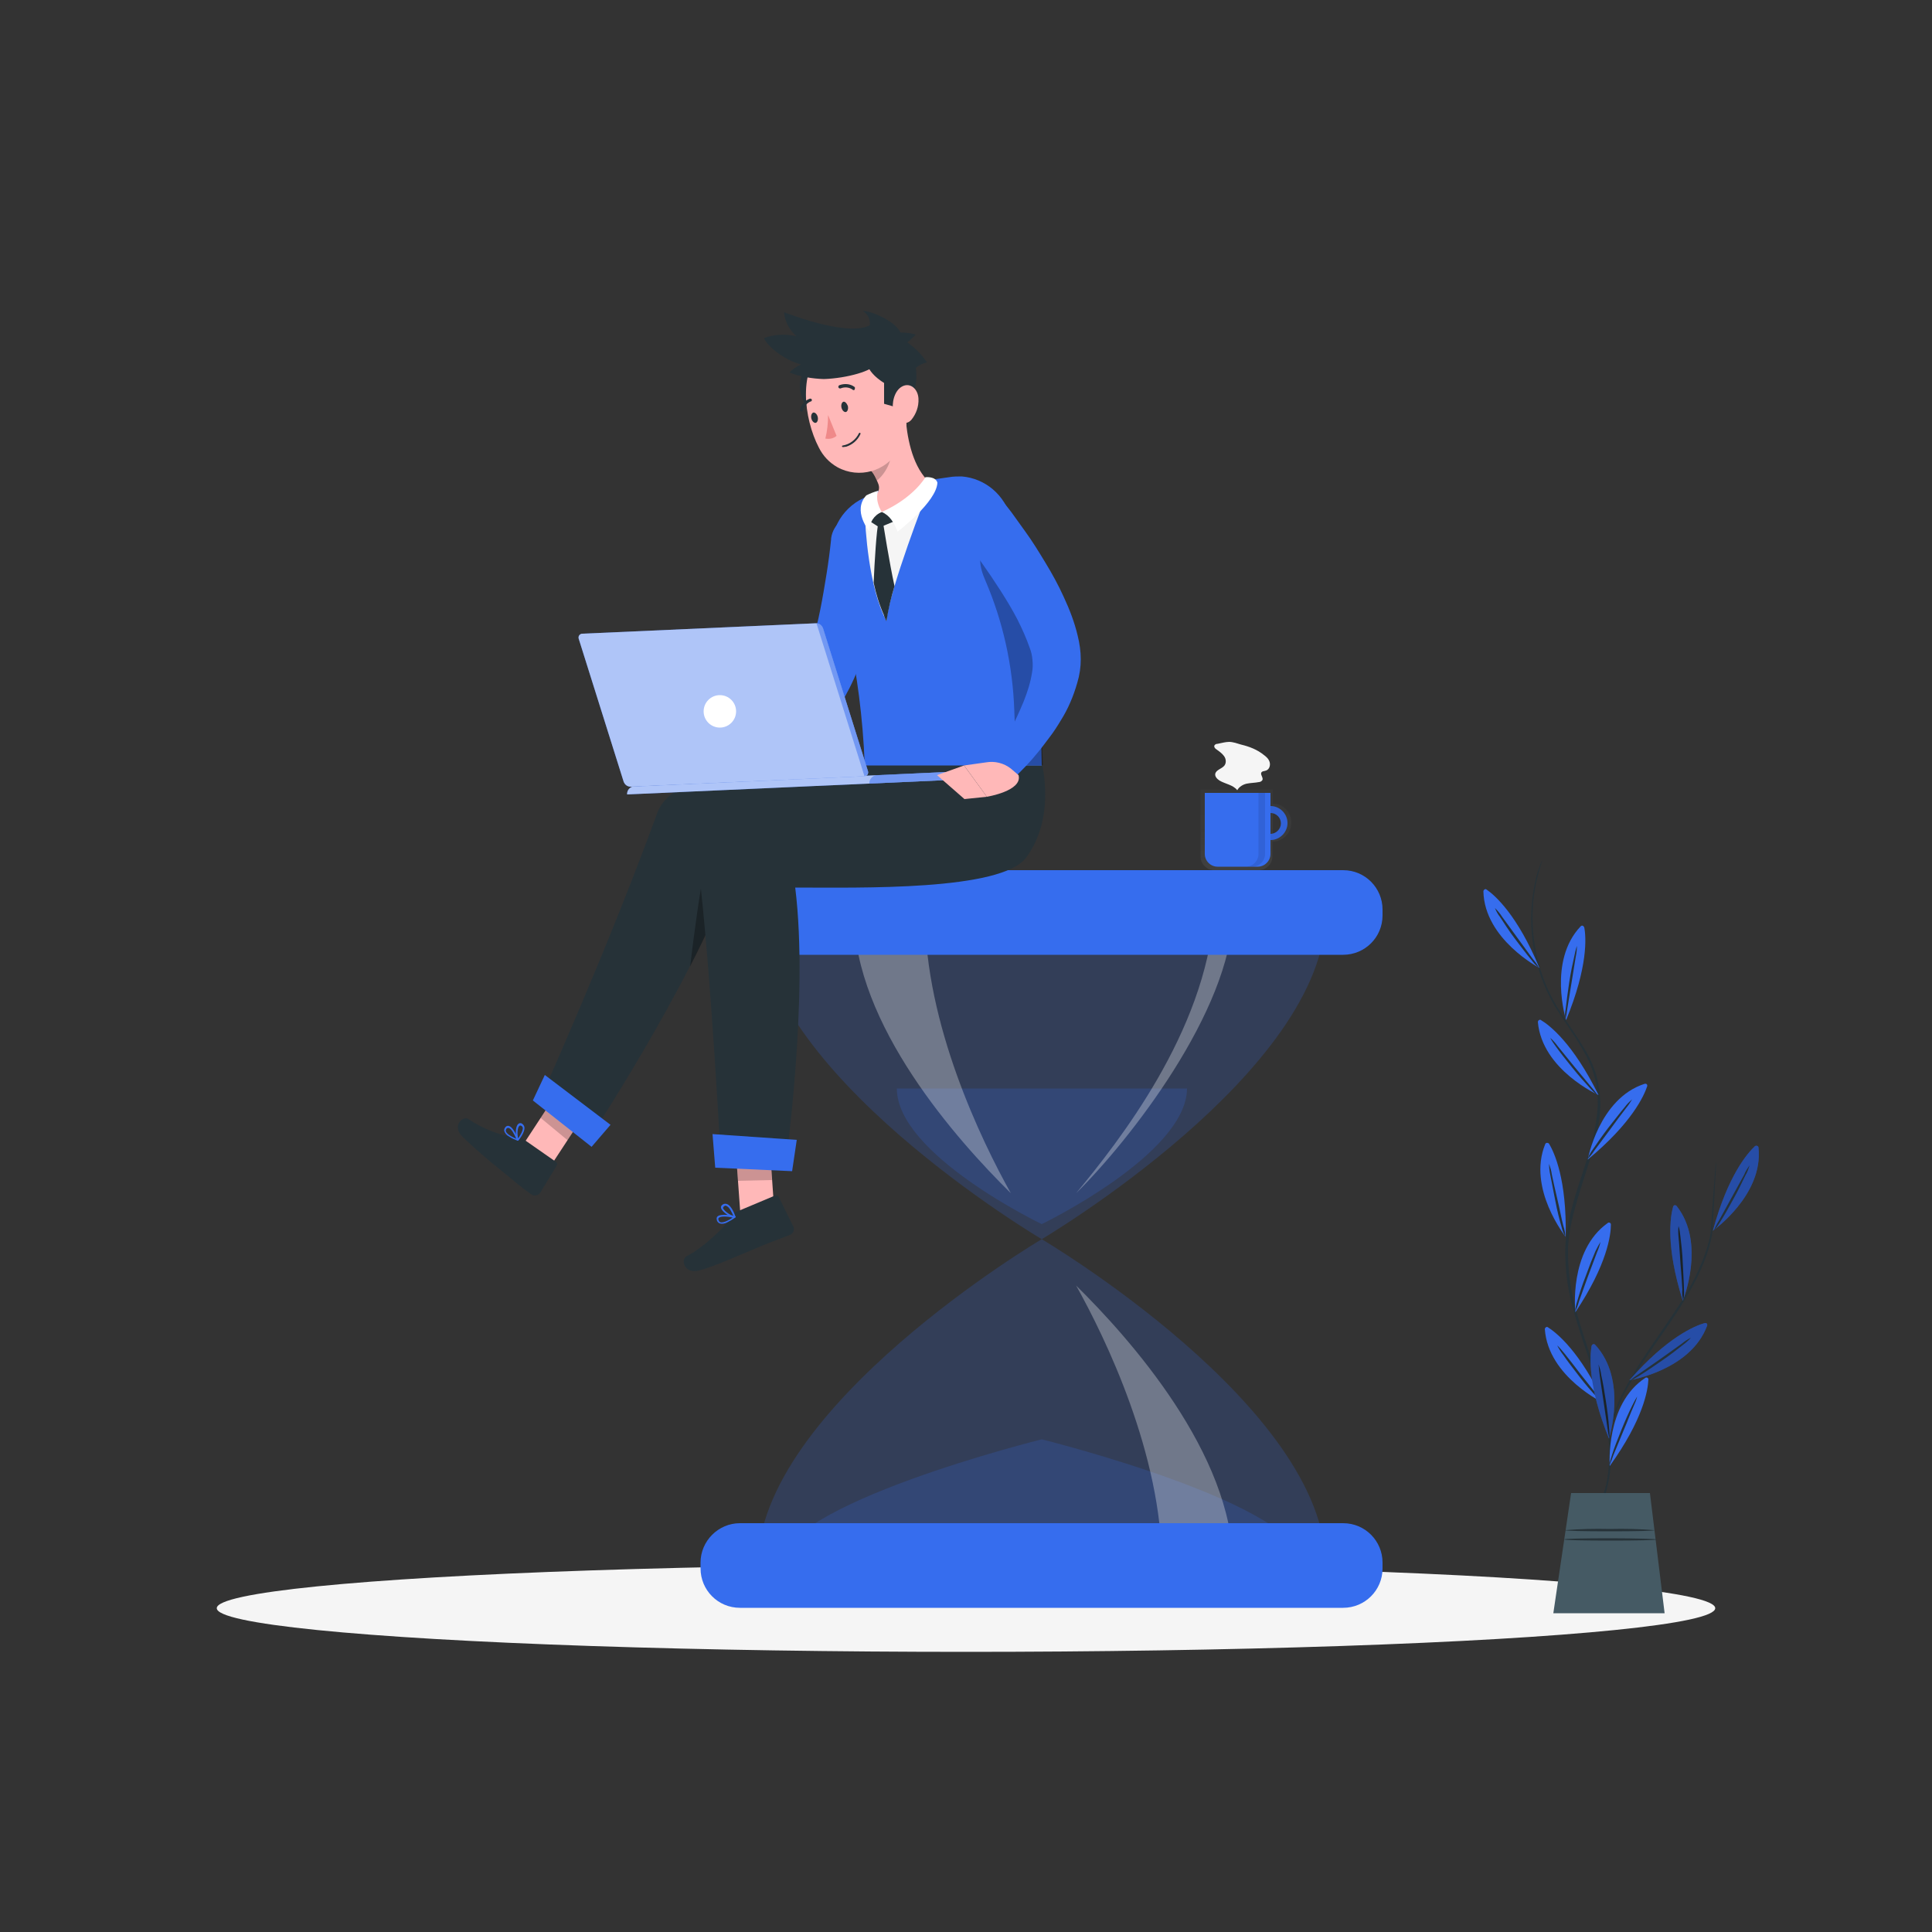 <?xml version="1.0" encoding="utf-8"?>
<!-- Generator: Adobe Illustrator 23.1.1, SVG Export Plug-In . SVG Version: 6.00 Build 0)  -->
<svg version="1.1" id="Calque_1" xmlns="http://www.w3.org/2000/svg" xmlns:xlink="http://www.w3.org/1999/xlink" x="0px" y="0px"
	 viewBox="0 0 500 500" style="enable-background:new 0 0 500 500;" xml:space="preserve">
<rect x="0" y="0" width="500" height="500" fill="#333333" stroke="none"/>
<style type="text/css">
	.st0{fill:#F5F5F5;}
	.st1{opacity:0.2;fill:#366DEE;enable-background:new    ;}
	.st2{opacity:0.3;fill:#FFFFFF;enable-background:new    ;}
	.st3{fill:#366DEE;}
	.st4{fill:#FFB8B8;}
	.st5{fill:#263238;}
	.st6{opacity:0.2;enable-background:new    ;}
	.st7{opacity:0.3;enable-background:new    ;}
	.st8{fill:#FF8B7B;}
	.st9{fill:#FFFFFF;}
	.st10{fill:#EF8989;}
	.st11{opacity:0.6;}
	.st12{opacity:0.6;fill:#FFFFFF;enable-background:new    ;}
	.st13{opacity:0.5;fill:#366DEE;enable-background:new    ;}
	.st14{opacity:0.3;}
	.st15{fill:#455A64;}
	.st16{opacity:0.7;}
	.st17{fill:url(#SVGID_1_);}
	.st18{opacity:0.1;enable-background:new    ;}
</style>
<g id="freepik--Shadow--inject-5">
	<ellipse id="freepik--path--inject-5" class="st0" cx="250" cy="416.2" rx="193.9" ry="11.3"/>
</g>
<g id="freepik--Hourglass--inject-5">
	<path class="st1" d="M269.6,320.7c0,0-73.5,43.4-73.5,84.5h147C343.1,364.1,269.6,320.7,269.6,320.7z"/>
	<path class="st1" d="M269.6,372.5c0,0-67.9,16.8-67.9,32.7h135.7C337.5,389.3,269.6,372.5,269.6,372.5z"/>
	<path class="st2" d="M278.5,332.7c13.8,13.6,40.6,43.6,40.6,72.5h-18.4C300.7,376.4,286.1,346.3,278.5,332.7z"/>
	<path class="st1" d="M269.6,320.7c0,0-73.5-43.4-73.5-84.5h147C343.1,277.3,269.6,320.7,269.6,320.7z"/>
	<path class="st1" d="M269.6,316.8c0,0-37.5-18-37.5-35.1h75.1C307.1,298.7,269.6,316.8,269.6,316.8z"/>
	<path class="st2" d="M261.6,308.8c-13.8-13.6-40.6-43.6-40.6-72.5h18.4C239.4,265.1,254,295.2,261.6,308.8z"/>
	<path class="st2" d="M278.5,308.8c13.8-13.6,40-47.1,40.6-72.5h-4.9C311.9,267.2,289.4,295.6,278.5,308.8z"/>
	<path class="st3" d="M191.5,225.2h156.1c5.7,0,10.2,4.6,10.2,10.2v1.5c0,5.7-4.6,10.2-10.2,10.2H191.5c-5.7,0-10.2-4.6-10.2-10.2
		v-1.5C181.3,229.8,185.9,225.2,191.5,225.2z"/>
	<path class="st3" d="M191.5,394.2h156.1c5.7,0,10.2,4.6,10.2,10.2v1.5c0,5.7-4.6,10.2-10.2,10.2H191.5c-5.7,0-10.2-4.6-10.2-10.2
		v-1.5C181.3,398.8,185.9,394.2,191.5,394.2z"/>
</g>
<g id="freepik--Character--inject-5">
	<polygon class="st4" points="140.7,304.5 133.9,298.5 145.5,280.8 152.3,286.8 	"/>
	<path class="st5" d="M135.3,294.7l8.6,6c0.3,0.2,0.4,0.6,0.2,0.9l0,0l-4.3,7.1c-0.5,0.7-1.5,0.9-2.3,0.4c-3-2.1-4.1-3.2-7.7-6.1
		c-3.5-2.8-7-5.8-10.2-8.9c-2.7-2.8,0.2-5.4,1.6-4.5c3.3,2.3,9.1,4.8,12.5,4.5C134.3,294.2,134.9,294.4,135.3,294.7z"/>
	<polygon class="st6" points="152.3,286.8 145.5,280.8 139.9,289.3 146.9,295.1 	"/>
	<path class="st5" d="M221.2,198.1c0,0-45.5-3.1-51.1,12.3c-12.8,35.1-29.5,72.2-29.5,72.2l13.4,9.7c0,0,28.4-43.4,37-71.2
		c17.5,4.2,49.1,7.9,59.3-3.8c8.7-10,2.2-19.3,2.2-19.3L221.2,198.1z"/>
	<path class="st7" d="M182.3,225.4c-1.1,4.3-2.7,16.5-3.7,24.7c2.2-4.3,4.3-8.6,6.2-12.9L182.3,225.4z"/>
	<polygon class="st3" points="153.1,296.8 137.9,284.8 141,278.2 158,291.1 	"/>
	<path class="st3" d="M131.7,294.1c0.7,0.5,1.5,0.8,2.2,1.1c0.1,0,0.2,0,0.3-0.1V295c-0.1-0.3-1.3-3.3-2.5-3.6
		c-0.3-0.1-0.6,0-0.8,0.2c-0.3,0.3-0.5,0.7-0.4,1.1C130.7,293.3,131.1,293.8,131.7,294.1z M133.6,294.7c-1.6-0.7-2.6-1.4-2.7-2
		c0-0.3,0.1-0.6,0.3-0.7c0.1-0.1,0.2-0.1,0.4-0.1C132.3,292,133.1,293.5,133.6,294.7z"/>
	<path class="st3" d="M133.9,295.2h0.1c0.1,0,0.2,0,0.2-0.1c0.1-0.1,1.8-2.2,1.5-3.5c-0.1-0.3-0.3-0.6-0.6-0.8
		c-0.3-0.2-0.7-0.2-1,0.1c-0.8,0.7-0.7,3.1-0.3,4.1C133.8,295.2,133.9,295.2,133.9,295.2z M135,291.4c0.1,0.1,0.2,0.2,0.3,0.4
		c0.1,0.8-0.7,2.1-1.2,2.8c-0.3-1-0.2-2.8,0.3-3.2C134.5,291.3,134.6,291.2,135,291.4L135,291.4z"/>
	<polygon class="st4" points="200.5,315 191.8,316.8 190.1,293.3 199,293.6 	"/>
	<path class="st5" d="M190.6,313.6l10-4.2c0.3-0.2,0.7,0,0.9,0.3l0,0l3.8,7.7c0.4,0.9,0,1.9-0.9,2.2c-3.5,1.4-5.2,1.9-9.6,3.8
		c-2.7,1.1-10,4.4-13.9,5.4s-4.8-2.9-3.2-3.7c3.7-1.8,9.9-7.3,11.6-10.3C189.6,314.2,190,313.8,190.6,313.6z"/>
	<path class="st3" d="M188.1,316.4c0.8-0.4,1.5-0.8,2.2-1.3c0.1-0.1,0.1-0.1,0.1-0.2s-0.1-0.2-0.2-0.2c-0.4-0.1-3.6-0.7-4.5,0.1
		c-0.2,0.2-0.3,0.5-0.2,0.8c0,0.4,0.3,0.8,0.7,1C186.8,316.8,187.5,316.7,188.1,316.4z M189.6,315.1c-1.4,1-2.6,1.4-3.2,1.2
		c-0.3-0.1-0.4-0.4-0.5-0.7c0-0.1,0-0.3,0.1-0.4C186.5,314.7,188.3,314.8,189.6,315.1z"/>
	<path class="st3" d="M190.2,315.1C190.3,315.1,190.3,315.1,190.2,315.1c0.1-0.1,0.1-0.2,0.1-0.3c0-0.1-0.9-2.8-2.2-3.2
		c-0.3-0.1-0.7-0.1-1,0.1c-0.4,0.2-0.6,0.6-0.5,0.9c0.2,1,2.3,2.4,3.4,2.5C190.1,315.2,190.2,315.2,190.2,315.1z M187.5,312.1
		c0.2-0.1,0.4-0.1,0.5,0c0.8,0.3,1.4,1.7,1.8,2.6c-1-0.3-2.5-1.4-2.7-2.1C187.2,312.4,187.2,312.3,187.5,312.1L187.5,312.1z"/>
	<polygon class="st6" points="199,293.6 190.1,293.3 191,305.6 199.8,305.4 	"/>
	<path class="st5" d="M243.4,198.1c0,0-65,6.1-62.7,25.7c3.4,28.2,5.9,77.7,5.9,77.7l16.6,0.6c0,0,6.2-43.5,2.6-72.4
		c16.8,0,53.4,0.9,59.8-7.8c7.6-10.3,4.1-23.9,4.1-23.9L243.4,198.1L243.4,198.1z"/>
	<polygon class="st3" points="205,303.1 185.1,302.2 184.4,293.5 206.2,295 	"/>
	<path class="st3" d="M228.9,140.8c-0.1,1.8-0.3,3.4-0.5,5.1s-0.4,3.3-0.7,4.9c-0.5,3.3-1.1,6.6-1.9,9.9s-1.6,6.6-2.8,9.9
		c-1.2,3.5-2.7,6.8-4.5,10c-1.1,1.9-2.5,3.6-4,5.1c-0.4,0.4-0.8,0.7-1.3,1.1c-0.4,0.3-0.8,0.6-1.2,0.9c-0.8,0.6-1.6,1.1-2.5,1.6
		c-3.2,1.7-6.5,3.1-10,4.1c-1.6,0.5-3.3,0.9-5,1.3s-3.3,0.7-5,0.9c-3.3,0.5-6.6,0.9-10,1c-1.9,0.1-3.5-1.4-3.6-3.3
		c-0.1-1.5,0.9-2.9,2.4-3.4l0.1-0.1c5.9-1.9,11.6-4,17.2-6.6c2.6-1.2,5.1-2.6,7.4-4.2c0.5-0.4,1-0.8,1.5-1.2
		c0.2-0.2,0.4-0.4,0.6-0.6c0.2-0.2,0.3-0.3,0.5-0.5c0.7-0.8,1.2-1.7,1.7-2.6c1.2-2.5,2.2-5,2.9-7.7c0.8-2.8,1.5-5.7,2.1-8.7
		s1.1-6,1.6-9.1s0.9-6.2,1.2-9.1v-0.2c0.5-3.8,4-6.4,7.8-5.8c3.5,0.5,6.1,3.6,5.9,7.2L228.9,140.8z"/>
	<path class="st8" d="M179.8,188l-5,0.3l4,9.2c0,0,8.6-0.2,8.5-4.4l-1.6-2C184.3,189.2,182.1,188.1,179.8,188z"/>
	<polygon class="st8" points="169.3,189.1 173.7,197.5 178.8,197.5 174.8,188.3 	"/>
	<path class="st3" d="M228.2,126.6l9.7-2l7.7-1.1c1.1-0.2,2.2-0.2,3.3-0.2c6.1,0.5,11.1,4.8,12.7,10.7c1.9,7,3.7,15.6,5,23.2
		c1.9,10.6,2.8,26.4,3,40.9h-45.8c-1-26.1-6.6-43-8.4-53.4c-1.2-6.5,2.1-13,8.1-15.8L228.2,126.6z"/>
	<path class="st0" d="M223.8,132.4c0.1,4.3,1,19.6,5.6,28.3c0.8-8.2,10.5-33,10.5-33L223.8,132.4z"/>
	<path class="st7" d="M267.7,164.4L267.7,164.4c0-0.2,0-0.3-0.1-0.5l-0.1-0.7c0-0.4-0.1-0.8-0.1-1.1l-0.1-1.1l-0.1-1
		c0-0.3-0.1-0.6-0.1-0.8c-0.1-0.6-0.2-1.3-0.3-1.9c-0.3-1.9-0.7-3.8-1.1-5.8v-0.2c-0.4-2-0.8-3.9-1.2-5.9v-0.1
		c-0.2-0.8-0.4-1.7-0.5-2.5l-0.2-0.9l-0.4-1.6l-0.3-1.2l-0.1-0.3l0,0c-0.4-1.6-0.8-3.2-1.2-4.8l-6.9-3.7c0.8,3.1,1.6,6.4,2.3,9.9
		c-0.8,0.4-1.6,1-2.3,1.6c-1.7,1.5-1.6,4.6,0.1,8.4c4.6,10.7,7.1,22.1,7.5,33.7c0.2,4.7,0.3,9.5,0.4,14.1h7
		C269.5,186.6,268.9,174.3,267.7,164.4z"/>
	<path class="st4" d="M234.3,107.3l-3.9,6l-5.3,8.2c0.7,0.7,1.2,1.5,1.6,2.4c1,2,1.8,3.4-2.4,6.2c-0.9,0.6-0.9,1.6-0.7,2.6
		c0.2,1.3,1,2.6,5.4,1.8c4.3-0.8,8.2-3,11.2-6.2c1.5-1.5,1.1-2.6-0.3-4.1C235.9,119.9,234.7,112.9,234.3,107.3z"/>
	<path class="st5" d="M224.8,134.7l2.8,1.8l4.6-1.9c-1.1-1.1-2.5-1.8-4-2.1C226.9,132.9,225.8,133.7,224.8,134.7z"/>
	<path class="st9" d="M228.2,132.5c2.1,0.9,3.2,2.8,4.1,5.1c0,0,10.1-7.7,10.3-12.7c-0.5-1.7-3.1-1.4-3.1-1.4
		S236.5,128.8,228.2,132.5z"/>
	<path class="st9" d="M228.2,132.5c-2,0.8-3.3,2.8-3.2,5c0,0-4.5-5.3-0.8-9.3c1-0.5,2-0.9,3.1-1.2
		C227.3,127,226.2,129.2,228.2,132.5z"/>
	<path class="st5" d="M228.6,135.7h-1.3c-0.4,0.7-1,10.1-1.2,15.1c0.6,2.9,1.5,5.8,2.7,8.5v0.1c0.1,0.2,0.1,0.3,0.2,0.5
		c0.1,0.3,0.3,0.6,0.4,0.9c0.5-3.1,1.2-6.2,2.1-9.1C230.2,145.8,228.6,135.7,228.6,135.7z"/>
	<path class="st6" d="M226.3,119.5l3.3-5.8c0.1,0.1,0.1,0.3,0.2,0.5c0.3,0.7,0.5,1.5,0.7,2.2c0.6,2.6-1.4,6.3-3.6,8
		c-0.1-0.2-0.2-0.3-0.3-0.5c-0.4-0.8-0.9-1.6-1.5-2.3l-0.1-0.1L226.3,119.5z"/>
	<path class="st5" d="M210.3,107c-0.8-3.6,4.9-8.5,4.9-8.5l-6.7-2.3C205.5,98.4,207.4,104.6,210.3,107z"/>
	<path class="st4" d="M232.9,96.7c1.6,8.9,3,14-0.3,19.7c-3.2,5.6-10.3,7.6-15.9,4.5c-2.1-1.2-3.7-2.9-4.8-5.1
		c-3.8-7.3-5.7-20.6,1.9-26.4c5.1-4.1,12.6-3.3,16.7,1.8C231.7,92.8,232.6,94.7,232.9,96.7z"/>
	<path class="st5" d="M233,105.7l-4.2-1.2v-5.4c0,0-5.3-3-4.5-6.8c0.4-2.1,1-4.2,1.7-6.2c0,0,8.4-0.5,11,0.5c-0.7,0.7-1.4,1.4-2.2,2
		c2,1.4,3.8,3.2,5.1,5.2c-1.1,0.2-2,0.7-2.9,1.4C237.1,95.4,238.2,102.8,233,105.7z"/>
	<path class="st5" d="M223.3,80.5c3.1,1.9,1.3,5.5,1.3,5.5l8.3,0.2C232.5,83.5,225.3,80.3,223.3,80.5z"/>
	<path class="st5" d="M226.6,94.2c-0.6,1.7-7.3,3.7-13.4,3.9c-3-0.1-6.1-0.6-8.9-1.7c0.9-0.9,1.9-1.6,3-2.1
		c-3.7-0.9-8.4-4.2-9.6-6.8c2.7-1,5.6-1.1,8.4-0.5c-1.8-1.6-3-3.8-3.2-6.2c0,0,15.6,6.2,21.7,3.6c6.5-2.8,11.5,2.4,7.2,6.4
		S226.6,94.2,226.6,94.2z"/>
	<path class="st4" d="M237.7,103.2c0.1,2-0.6,3.9-1.8,5.4c-1.6,1.9-4.1,0.4-4.7-2c-0.5-2.2,0.2-5.5,2.3-6.6S237.6,100.7,237.7,103.2
		z"/>
	<path class="st5" d="M219.4,105c0.2,0.7,0,1.4-0.4,1.6s-1-0.3-1.2-1s0-1.4,0.4-1.6S219.1,104.3,219.4,105z"/>
	<path class="st5" d="M211.6,107.8c0.2,0.7,0,1.4-0.4,1.6s-1-0.3-1.2-1s0-1.4,0.4-1.6S211.4,107.1,211.6,107.8z"/>
	<path class="st10" d="M214.3,107.4c0,2.1-0.2,4.1-0.7,6.1c1,0.2,2.1,0,2.9-0.7L214.3,107.4z"/>
	<path class="st5" d="M219,115.6c1.6-0.5,3-1.7,3.7-3.3c0-0.1,0-0.2-0.1-0.3c-0.1,0-0.2,0-0.3,0.1l0,0c-0.8,1.7-2.4,2.9-4.2,3.2
		c-0.1,0-0.2,0.1-0.2,0.2l0,0c0,0.1,0.1,0.2,0.2,0.2C218.5,115.7,218.7,115.6,219,115.6z"/>
	<path class="st5" d="M221.1,100.9c0.1,0,0.1-0.1,0.1-0.2c0.1-0.2,0.1-0.5-0.1-0.6l0,0c-1.1-0.8-2.6-0.9-3.9-0.4
		c-0.2,0.1-0.3,0.4-0.2,0.6s0.4,0.3,0.6,0.2l0,0c1-0.4,2.1-0.3,3,0.3C220.8,101,220.9,101,221.1,100.9z"/>
	<path class="st5" d="M210.1,103.6c0-0.1,0-0.1,0-0.2c-0.1-0.2-0.3-0.3-0.6-0.2c-1.3,0.5-2.2,1.6-2.5,2.9c0,0.2,0.2,0.4,0.4,0.4
		s0.4-0.1,0.4-0.3c0.3-1,1-1.9,2-2.3C210,103.9,210.1,103.7,210.1,103.6z"/>
	<path class="st3" d="M259.5,129.7c1.1,1.4,2.1,2.6,3,3.9s1.9,2.6,2.8,3.9c1.9,2.6,3.6,5.4,5.3,8.2s3.3,5.7,4.7,8.8
		c1.5,3.2,2.8,6.6,3.6,10c0.5,2,0.8,4.1,0.8,6.1c0,2.1-0.3,4.1-0.9,6.1c-1,3.5-2.4,6.8-4.3,9.8c-0.9,1.5-1.8,2.9-2.8,4.2
		s-2,2.7-3,3.9c-2.1,2.6-4.4,5-6.8,7.2c-1.4,1.3-3.6,1.1-4.8-0.3c-1-1.1-1.1-2.7-0.4-4l0.1-0.1c3.1-5,5.8-10.3,8.1-15.8
		c1-2.5,1.8-5,2.2-7.6c0.2-1.1,0.2-2.1,0.1-3.2c-0.1-1.1-0.3-2.1-0.7-3.1c-0.9-2.6-2-5-3.2-7.4c-1.3-2.5-2.8-5-4.4-7.5s-3.3-5-5-7.4
		l-2.6-3.7c-0.9-1.2-1.8-2.5-2.6-3.6l-0.1-0.1c-2.3-3-1.8-7.3,1.1-9.6C252.6,126.1,257.1,126.7,259.5,129.7L259.5,129.7z"/>
	<path class="st3" d="M164.2,203.5l85.1-3.9c1.1-0.1,2.1,0.8,2.1,1.9v0.1l-89.1,4C162.2,204.5,163.1,203.5,164.2,203.5L164.2,203.5z
		"/>
	<g class="st11">
		<path class="st9" d="M164.2,203.5l85.1-3.9c1.1-0.1,2.1,0.8,2.1,1.9v0.1l-89.1,4C162.2,204.5,163.1,203.5,164.2,203.5L164.2,203.5
			z"/>
	</g>
	<path class="st3" d="M150.7,164l60.5-2.7c0.8,0,1.5,0.5,1.8,1.3l11.6,36.9c0.2,0.5,0,1.1-0.5,1.3c-0.1,0.1-0.3,0.1-0.4,0.1
		l-60.5,2.7c-0.8,0-1.5-0.5-1.8-1.3l-11.6-36.9c-0.2-0.5,0-1.1,0.5-1.3C150.4,164,150.6,164,150.7,164z"/>
	<path class="st12" d="M150.7,164l60.5-2.7c0.8,0,1.5,0.5,1.8,1.3l11.6,36.9c0.2,0.5,0,1.1-0.5,1.3c-0.1,0.1-0.3,0.1-0.4,0.1
		l-60.5,2.7c-0.8,0-1.5-0.5-1.8-1.3l-11.6-36.9c-0.2-0.5,0-1.1,0.5-1.3C150.4,164,150.6,164,150.7,164z"/>
	<path class="st13" d="M213,162.5l11.6,36.9c0.2,0.5,0,1.1-0.5,1.3c-0.1,0.1-0.3,0.1-0.4,0.1l-12.4-39.5
		C212,161.3,212.7,161.8,213,162.5z"/>
	<path class="st13" d="M226.9,200.6l22.4-1c1.1-0.1,2.1,0.8,2.1,1.9v0.1l-26.4,1.2C224.9,201.7,225.8,200.7,226.9,200.6L226.9,200.6
		z"/>
	<path class="st4" d="M255.2,197.3l-5.7,0.8l5.9,8.1c0,0,9.3-1.5,8.2-5.6l-2-1.7C259.8,197.5,257.5,196.9,255.2,197.3z"/>
	<polygon class="st4" points="242.5,200.6 249.6,206.8 255.4,206.2 249.5,198.1 	"/>
</g>
<g id="freepik--Plant--inject-7">
	<path class="st5" d="M413,391.3c0-0.1,0.1-0.3,0.2-0.4l0.6-1.2c0.7-1.6,1.2-3.2,1.7-4.8c1.1-4.3,1.5-10.9-0.1-18.7
		c-0.9-4.3-2-8.4-3.5-12.5c-1.5-4.5-3.2-9.2-4.6-14.3c-1.6-5.3-2.3-10.9-2.2-16.4c0.2-5.8,1.9-11.6,3.8-17.4s3.8-11.4,4.4-17.1
		c0.7-5.5-0.4-11-3.1-15.8c-2.5-4.6-5.6-8.6-8-12.6c-2.2-3.8-3.8-7.9-4.8-12.1c-1.4-6.2-1.5-12.6-0.3-18.8c0.4-2.3,1.1-4.5,2-6.6
		c0,0.2-0.1,0.3-0.1,0.5l-0.4,1.3c-2.4,7.7-2.6,15.8-0.7,23.7c1,4.2,2.6,8.3,4.8,12c2.4,4,5.5,8,8.1,12.6c2.7,4.9,3.8,10.5,3.2,16.1
		c-0.6,5.8-2.6,11.5-4.4,17.2s-3.6,11.5-3.8,17.2c-0.1,5.5,0.7,11,2.2,16.3c1.4,5.1,3.1,9.8,4.5,14.3c1.4,4.1,2.6,8.3,3.4,12.6
		c1.6,7.9,1.1,14.5,0,18.8c-0.4,1.7-1,3.3-1.8,4.8c-0.3,0.5-0.5,0.9-0.6,1.2C413.2,391,413.1,391.2,413,391.3z"/>
	<path class="st3" d="M405.3,264c0,0-4.8-15.3,3.8-24.3c0.2-0.2,0.5-0.2,0.7,0c0.1,0.1,0.1,0.2,0.2,0.3
		C410.5,242.5,411,250.2,405.3,264z"/>
	<path class="st5" d="M408.1,244.8c0,0.9-0.1,1.9-0.3,2.8c-0.3,2-0.7,4.2-1.1,6.8c-0.4,2.5-0.8,4.8-1.1,6.8
		c-0.1,0.9-0.3,1.9-0.5,2.8c-0.1-1-0.1-1.9,0.1-2.9c0.2-1.8,0.5-4.1,0.9-6.8c0.4-2.6,0.9-5,1.3-6.7
		C407.6,246.6,407.8,245.7,408.1,244.8z"/>
	<path class="st3" d="M410.9,300.1c0,0,2.9-15.8,14.7-19.6c0.3-0.1,0.6,0,0.7,0.3c0,0.1,0,0.2,0,0.3
		C425.5,283.5,422.4,290.6,410.9,300.1z"/>
	<path class="st5" d="M422.4,284.5c-0.5,0.8-1,1.6-1.6,2.3c-1.2,1.6-2.6,3.4-4.1,5.5l-4.1,5.5c-0.5,0.8-1.1,1.5-1.8,2.2
		c0.4-0.9,0.8-1.7,1.4-2.5c1-1.5,2.4-3.5,4-5.6c1.7-2.1,3.1-4,4.3-5.4C421,285.8,421.7,285.1,422.4,284.5z"/>
	<path class="st3" d="M407.7,339.6c0,0-1.8-15.9,8.4-23.1c0.2-0.2,0.6-0.1,0.7,0.1c0.1,0.1,0.1,0.2,0.1,0.3
		C416.9,319.5,416,327.2,407.7,339.6z"/>
	<path class="st5" d="M414.2,321.4c-0.2,0.9-0.5,1.8-0.9,2.7c-0.7,1.9-1.5,4-2.4,6.4l-2.3,6.4c-0.2,0.9-0.6,1.8-1,2.6
		c0.1-0.9,0.3-1.9,0.6-2.8c0.5-1.7,1.2-4,2.2-6.5c0.9-2.5,1.8-4.8,2.5-6.4C413.3,323,413.7,322.2,414.2,321.4z"/>
	<path class="st3" d="M416.6,379.4c0,0-1.2-16,9.2-22.8c0.2-0.2,0.6-0.1,0.7,0.1c0.1,0.1,0.1,0.2,0.1,0.3
		C426.5,359.7,425.3,367.3,416.6,379.4z"/>
	<path class="st5" d="M423.7,361.4c-0.2,0.9-0.6,1.8-1,2.7c-0.8,1.8-1.6,4-2.6,6.3l-2.6,6.3c-0.3,0.9-0.6,1.7-1,2.6
		c0.1-0.9,0.4-1.9,0.7-2.8c0.5-1.7,1.4-3.9,2.4-6.4s2-4.7,2.8-6.3C422.8,363,423.2,362.2,423.7,361.4z"/>
	<path class="st3" d="M398.4,250.5c0,0-14.2-7.4-14.5-19.8c0-0.3,0.2-0.5,0.5-0.6c0.1,0,0.2,0,0.3,0.1
		C386.9,231.7,392.7,236.8,398.4,250.5z"/>
	<path class="st5" d="M386.9,235c0.7,0.7,1.3,1.4,1.8,2.2l4,5.5l4,5.5c0.6,0.7,1.2,1.5,1.6,2.3c-0.8-0.6-1.4-1.3-2-2.1
		c-1.1-1.3-2.6-3.3-4.2-5.4s-2.9-4.2-3.9-5.7C387.7,236.7,387.2,235.8,386.9,235z"/>
	<path class="st3" d="M413.7,283.4c0,0-14.6-6.5-15.7-18.9c0-0.3,0.2-0.5,0.5-0.6c0.1,0,0.2,0,0.3,0.1
		C401,265.3,407.1,270,413.7,283.4z"/>
	<path class="st5" d="M401.2,268.6c0.7,0.6,1.3,1.3,1.9,2.1l4.3,5.3l4.4,5.3c0.6,0.7,1.2,1.4,1.7,2.2c-0.8-0.6-1.5-1.3-2.1-2
		c-1.2-1.3-2.8-3.1-4.5-5.2s-3.2-4-4.2-5.4C402.2,270.2,401.6,269.4,401.2,268.6z"/>
	<path class="st3" d="M405.2,320.1c0,0-10-12.5-5.3-24c0.1-0.3,0.4-0.4,0.7-0.3c0.1,0,0.2,0.1,0.3,0.2
		C402.2,298.2,405.5,305.1,405.2,320.1z"/>
	<path class="st5" d="M400.9,301.2c0.3,0.9,0.6,1.8,0.7,2.7c0.4,1.9,0.9,4.2,1.5,6.7s1,4.8,1.5,6.7c0.3,0.9,0.5,1.8,0.5,2.8
		c-0.4-0.8-0.8-1.7-1-2.7c-0.5-1.7-1.1-4-1.6-6.7s-1-5-1.3-6.7C401,303.1,400.9,302.1,400.9,301.2z"/>
	<path class="st3" d="M415.2,363.2c0,0-14.5-6.8-15.4-19.2c0-0.3,0.2-0.5,0.5-0.6c0.1,0,0.2,0,0.3,0.1
		C402.8,344.9,408.9,349.7,415.2,363.2z"/>
	<path class="st5" d="M403,348.2c0.7,0.6,1.3,1.4,1.9,2.1c1.2,1.5,2.7,3.4,4.2,5.4l4.3,5.4c0.6,0.7,1.2,1.5,1.7,2.3
		c-0.7-0.6-1.4-1.3-2-2c-1.2-1.3-2.8-3.1-4.4-5.2s-3.1-4-4.1-5.5C403.9,349.8,403.4,349,403,348.2z"/>
	<path class="st5" d="M444.1,300.2c0,0.1,0,0.2,0,0.4c0,0.3,0,0.6,0,1c0,1-0.1,2.3-0.2,3.9c-0.2,3.4-0.4,8.2-0.8,13.9l0,0l0,0
		c-1,5.8-4,12.2-8,18.5c-2.9,4.6-6,8.8-8.6,12.7c-2.4,3.4-4.5,7-6.4,10.6c-1.2,2.5-2.2,5.1-3,7.8c-0.3,1-0.4,1.7-0.6,2.2
		c0,0.3-0.1,0.5-0.2,0.8c0-0.3,0-0.5,0.1-0.8c0.1-0.5,0.2-1.3,0.4-2.2c0.7-2.8,1.6-5.4,2.9-8c1.9-3.7,4-7.3,6.4-10.8
		c2.6-3.9,5.6-8.1,8.6-12.7c4-6.2,6.9-12.5,8-18.3l0,0c0.4-5.7,0.7-10.5,1-13.9c0.1-1.6,0.2-2.9,0.3-3.9c0-0.4,0.1-0.7,0.1-1
		C444.1,300.3,444.1,300.2,444.1,300.2z"/>
	<path class="st3" d="M435.5,336.6c0,0,6.1-14.8-1.6-24.5c-0.2-0.2-0.5-0.3-0.7-0.1c-0.1,0.1-0.2,0.2-0.2,0.3
		C432.3,314.8,431,322.4,435.5,336.6z"/>
	<path class="st5" d="M434.4,317.3c0.3,0.9,0.4,1.9,0.5,2.8c0.2,1.7,0.5,4.1,0.6,6.8s0.3,5.1,0.3,6.8c0.1,1,0,1.9-0.2,2.8
		c-0.2-0.9-0.3-1.9-0.2-2.8c-0.1-2-0.3-4.3-0.5-6.8c-0.2-2.6-0.3-4.9-0.5-6.8C434.3,319.2,434.3,318.2,434.4,317.3z"/>
	<g class="st14">
		<path d="M435.5,336.6c0,0,6.1-14.8-1.6-24.5c-0.2-0.2-0.5-0.3-0.7-0.1c-0.1,0.1-0.2,0.2-0.2,0.3
			C432.3,314.8,431,322.4,435.5,336.6z"/>
	</g>
	<path class="st3" d="M416.4,372.3c0,0,4.9-15.2-3.6-24.3c-0.2-0.2-0.5-0.2-0.7,0c-0.1,0.1-0.1,0.2-0.2,0.3
		C411.5,350.8,410.8,358.5,416.4,372.3z"/>
	<path class="st5" d="M413.7,353.1c0.3,0.9,0.6,1.8,0.7,2.8c0.4,1.7,0.8,4.1,1.2,6.7s0.7,5,0.8,6.8c0.1,0.9,0.2,1.9,0.1,2.9
		c-0.2-0.9-0.4-1.9-0.5-2.8c-0.3-2-0.6-4.2-1-6.8c-0.4-2.5-0.7-4.8-1-6.8C413.9,355,413.8,354.1,413.7,353.1z"/>
	<g class="st14">
		<path d="M416.4,372.3c0,0,4.9-15.2-3.6-24.3c-0.2-0.2-0.5-0.2-0.7,0c-0.1,0.1-0.1,0.2-0.2,0.3
			C411.5,350.8,410.8,358.5,416.4,372.3z"/>
	</g>
	<path class="st3" d="M443.3,318.5c0,0,13.1-9.2,11.8-21.5c0-0.3-0.3-0.5-0.6-0.5c-0.1,0-0.2,0.1-0.3,0.1
		C452.3,298.4,447.2,304.1,443.3,318.5z"/>
	<g class="st14">
		<path d="M443.3,318.5c0,0,13.1-9.2,11.8-21.5c0-0.3-0.3-0.5-0.6-0.5c-0.1,0-0.2,0.1-0.3,0.1C452.3,298.4,447.2,304.1,443.3,318.5z
			"/>
	</g>
	<path class="st5" d="M452.8,301.6c-0.3,0.9-0.6,1.8-1.1,2.6c-0.8,1.6-1.8,3.8-3.1,6.1c-1.3,2.4-2.5,4.5-3.4,5.9
		c-0.5,0.8-1,1.6-1.7,2.3c0.4-0.9,0.8-1.7,1.3-2.5l3.3-6l3.3-6C451.7,303.2,452.2,302.4,452.8,301.6z"/>
	<path class="st3" d="M421.7,357.2c0,0,15.8-2.5,20.1-14.1c0.1-0.3,0-0.6-0.3-0.7c-0.1,0-0.2,0-0.3,0
		C438.7,343.1,431.5,346,421.7,357.2z"/>
	<g class="st14">
		<path d="M421.7,357.2c0,0,15.8-2.5,20.1-14.1c0.1-0.3,0-0.6-0.3-0.7c-0.1,0-0.2,0-0.3,0C438.7,343.1,431.5,346,421.7,357.2z"/>
	</g>
	<path class="st5" d="M437.6,346.2c-0.6,0.7-1.3,1.3-2.1,1.9c-1.4,1.1-3.3,2.6-5.5,4.1s-4.2,2.9-5.7,3.8c-0.8,0.5-1.6,1-2.5,1.3
		c0.7-0.6,1.5-1.2,2.3-1.7l5.6-3.9l5.6-4C436,347.1,436.8,346.6,437.6,346.2z"/>
	<polygon class="st15" points="406.6,386.4 402,417.5 430.8,417.5 427,386.4 	"/>
	<path class="st5" d="M428.2,396c0,0.2-5.2,0.3-11.6,0.3S405,396.2,405,396c3.9-0.3,7.7-0.4,11.6-0.3
		C420.5,395.6,424.3,395.7,428.2,396z"/>
	<path class="st5" d="M428.8,398.4c0,0.2-5.4,0.3-12,0.3s-12-0.1-12-0.3s5.4-0.3,12-0.3S428.8,398.3,428.8,398.4z"/>
</g>
<circle class="st9" cx="186.3" cy="184.1" r="4.2"/>
<g class="st16">
	
		<linearGradient id="SVGID_1_" gradientUnits="userSpaceOnUse" x1="491.028" y1="1070.09" x2="491.028" y2="1049.162" gradientTransform="matrix(1 0 0 1 -168.578 -844.89)">
		<stop  offset="0" style="stop-color:#808080;stop-opacity:0.25"/>
		<stop  offset="0.535" style="stop-color:#808080;stop-opacity:0.12"/>
		<stop  offset="1" style="stop-color:#808080;stop-opacity:0.1"/>
	</linearGradient>
	<path class="st17" d="M329.4,208v-3.7h-18.7v17.3c0,2,1.6,3.6,3.6,3.6h11.4c2,0,3.6-1.6,3.6-3.6v-3.8c2.7,0,4.9-2.2,4.9-4.9
		C334.2,210.2,332.1,208,329.4,208L329.4,208L329.4,208z M329.4,215.9v-6c1.7,0,3,1.3,3,3C332.4,214.5,331,215.9,329.4,215.9
		L329.4,215.9z"/>
</g>
<path class="st3" d="M328.8,208.6c-2.4,0-4.4,2-4.4,4.4s2,4.4,4.4,4.4s4.4-2,4.4-4.4C333.2,210.6,331.2,208.6,328.8,208.6
	L328.8,208.6z M328.8,215.8c-1.5,0-2.7-1.2-2.7-2.7s1.2-2.7,2.7-2.7s2.7,1.2,2.7,2.7l0,0C331.5,214.5,330.3,215.8,328.8,215.8z"/>
<path class="st18" d="M328.8,208.6c-2.4,0-4.4,2-4.4,4.4s2,4.4,4.4,4.4s4.4-2,4.4-4.4C333.2,210.6,331.2,208.6,328.8,208.6
	L328.8,208.6z M328.8,215.8c-1.5,0-2.7-1.2-2.7-2.7s1.2-2.7,2.7-2.7s2.7,1.2,2.7,2.7l0,0C331.5,214.5,330.3,215.8,328.8,215.8z"/>
<path class="st3" d="M311.7,205.2h17.1l0,0V221c0,1.8-1.5,3.3-3.3,3.3h-10.4c-1.8,0-3.3-1.5-3.3-3.3v-15.8H311.7z"/>
<path class="st18" d="M325.7,205.2V221c0,1.8-1.5,3.3-3.3,3.3h1.7c1.8,0,3.3-1.5,3.3-3.3v-15.8H325.7z"/>
<path class="st0" d="M315.1,192.5c-0.3,0-0.6,0.1-0.8,0.4c-0.2,0.4,0.2,0.9,0.6,1.1c0.7,0.5,1.4,1,1.9,1.7s0.6,1.7,0.1,2.4
	c-0.7,0.9-2.2,1.1-2.4,2.2c-0.1,0.7,0.5,1.3,1.1,1.7c1.5,0.9,3.5,1.1,4.6,2.5c0.5-0.9,1.5-1.5,2.5-1.7s2.1-0.2,3.1-0.4
	c0.3,0,0.7-0.2,0.9-0.5c0.3-0.6-0.5-1.3-0.3-1.9c0.2-0.5,0.9-0.4,1.3-0.6c0.8-0.3,1.1-1.3,0.9-2.1s-0.8-1.4-1.5-1.9
	c-1.7-1.4-3.8-2.2-5.9-2.7c-1-0.3-2.1-0.7-3.1-0.7C317.2,192,316.1,192.3,315.1,192.5z"/>
</svg>

